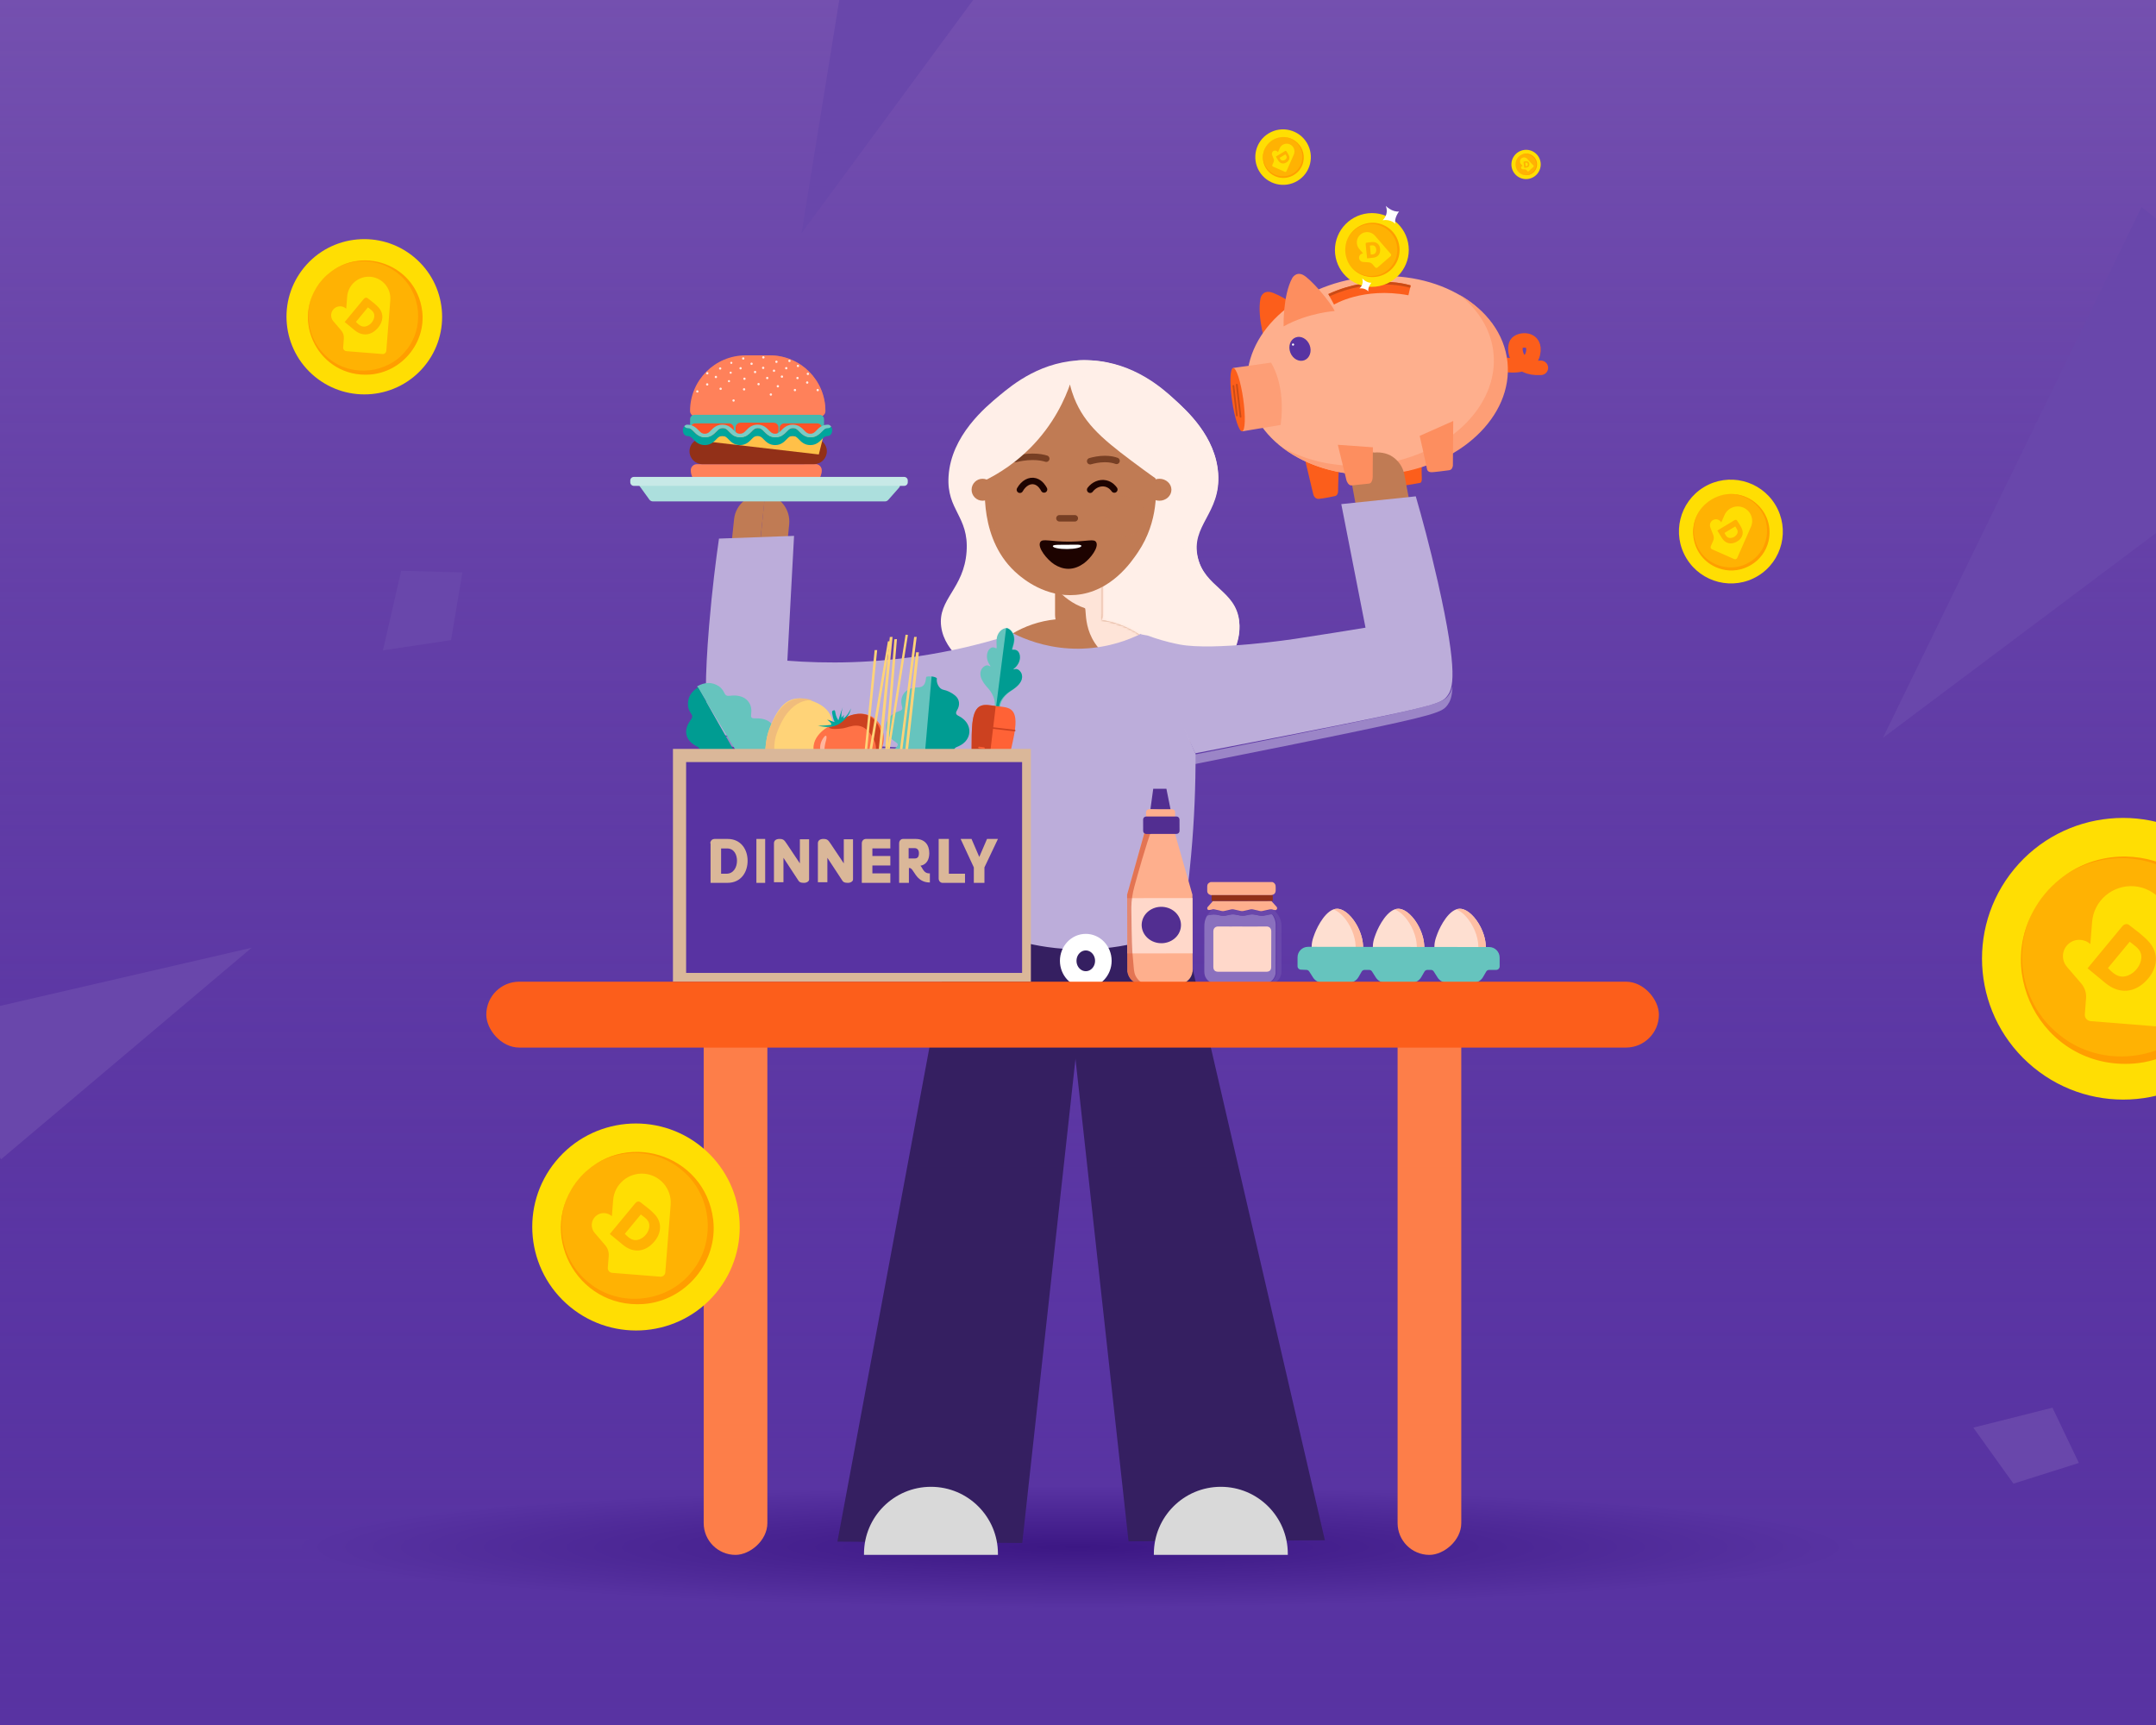 <svg xmlns="http://www.w3.org/2000/svg" width="1000" height="800" viewBox="0 0 1000 800" fill="none"><g clip-path="url(#clip0_19_5003)"><rect width="1000" height="800" fill="#5833A2"></rect><rect width="1000" height="800" fill="url(#paint0_linear_19_5003)"></rect><g style="mix-blend-mode:luminosity"><path d="M177.617 301.62L209.213 296.855L214.46 265.468L186.073 264.723L177.617 301.62Z" fill="#6947AB"></path></g><g style="mix-blend-mode:luminosity"><path d="M915.273 662.086L933.881 688.062L964.223 678.467L951.982 652.844L915.273 662.086Z" fill="#6947AB"></path></g><g style="mix-blend-mode:luminosity"><path d="M393.806 -28L454.144 -3.785L371.765 108.174L393.806 -28Z" fill="#6947AB"></path></g><g style="mix-blend-mode:luminosity"><path d="M0.475 537.66L-32.627 474.059L116.724 439.532L0.475 537.66Z" fill="#6947AB"></path></g><ellipse cx="500.044" cy="717.542" rx="360.044" ry="28.009" fill="url(#paint1_radial_19_5003)"></ellipse><rect x="417.393" y="663.192" width="44.332" height="40.546" transform="rotate(7.852 417.393 663.192)" fill="#C07B54"></rect><rect x="548.697" y="668.79" width="41.813" height="40.546" transform="rotate(-7.694 548.697 668.79)" fill="#C07B54"></rect><g clip-path="url(#clip1_19_5003)"><path d="M697.08 168.985C697.08 168.985 709.323 171.646 711.032 163.998C712.742 156.351 704.62 157.183 703.334 159.448C702.047 161.713 702.808 171.332 714.699 170.585" stroke="#FC5E1B" stroke-width="6.71" stroke-linecap="round" stroke-linejoin="round"></path><path d="M605.253 212.991L609.008 228.738C609.008 228.738 609.381 231.517 611.683 231.365C613.985 231.212 619.389 230.024 619.389 230.024C619.389 230.024 620.692 229.681 620.647 227.519C620.603 225.358 620.982 216.863 620.982 216.863L605.253 212.991Z" fill="#FC5E1B"></path><path d="M646.596 217.115L647.945 223.294C647.945 223.294 648.161 225.41 650.289 225.273C652.413 225.138 658.623 223.958 658.623 223.958C658.623 223.958 659.601 223.946 659.457 221.645C659.31 219.347 659.446 213.723 659.446 213.723L646.602 217.116L646.596 217.115Z" fill="#FC5E1B"></path><path d="M587.422 160.861C587.422 160.861 582.877 147.412 584.643 138.392C584.643 138.392 585.264 134.86 588.967 135.402C592.667 135.947 604.738 143.51 608.003 147.121C608.003 147.121 596.527 151.416 587.422 160.861Z" fill="#FC5E1B"></path><path d="M698.819 167.791C701.409 193.001 676.592 216.254 643.395 219.734C610.193 223.212 581.182 205.593 578.593 180.383C576.004 155.173 600.821 131.92 634.023 128.442C667.222 124.966 696.23 142.581 698.819 167.791Z" fill="#FEAF8D"></path><path d="M692.7 163.644C691.596 152.904 685.697 143.546 676.723 136.606C689.305 143.711 697.852 154.793 699.204 167.949C701.791 193.155 676.977 216.412 643.778 219.888C624.721 221.882 607.048 216.925 594.959 207.576C606.488 214.086 621.4 217.251 637.276 215.586C670.472 212.107 695.289 188.853 692.7 163.644Z" fill="#FD9E76"></path><path d="M595.364 151.362C595.364 151.362 594.975 137.159 599.315 129.051C599.315 129.051 600.948 125.852 604.321 127.46C607.694 129.067 617.002 139.839 619.061 144.25C619.061 144.25 606.834 144.996 595.364 151.362Z" fill="#FD8E5F"></path><path d="M616.112 136.372L618.754 141.259C618.754 141.259 632.169 133 653.256 136.934L654.302 132.373C654.302 132.373 637.4 126.667 616.112 136.372Z" fill="#FC5E1B"></path><path d="M654.05 133.464L654.304 132.367C654.304 132.367 637.402 126.661 616.113 136.366L616.67 137.39C635.928 128.772 651.499 132.712 654.054 133.462" fill="#CA4B16"></path><path d="M607.44 160.051C608.566 162.969 607.475 166.109 605 167.066C602.526 168.022 599.609 166.433 598.483 163.515C597.356 160.598 598.448 157.457 600.922 156.501C603.397 155.544 606.313 157.133 607.44 160.051Z" fill="#5833A2"></path><path d="M571.935 170.65L589.509 168.176C589.509 168.176 596.513 178.214 593.99 197.082L576.136 200.032L571.935 170.65Z" fill="#FD9E76"></path><path d="M576.626 184.963C577.788 193.077 577.569 199.82 576.139 200.03C574.71 200.24 572.608 193.827 571.448 185.717C570.288 177.607 570.505 170.859 571.934 170.65C573.364 170.44 575.465 176.853 576.626 184.963Z" fill="#FC5E1B"></path><path d="M575.437 193.672C575.218 193.699 575.019 193.541 574.992 193.322L573.251 178.462C573.227 178.247 573.383 178.044 573.602 178.017C573.822 177.99 574.021 178.147 574.047 178.366L575.788 193.226C575.815 193.445 575.657 193.644 575.437 193.672Z" fill="#CA4B16"></path><path d="M573.756 193.103L573.726 193.105C573.516 193.131 573.326 192.979 573.3 192.77L571.684 179C571.658 178.791 571.81 178.6 572.02 178.574L572.05 178.572C572.259 178.545 572.45 178.697 572.476 178.906L574.092 192.677C574.118 192.886 573.965 193.076 573.756 193.103Z" fill="#CA4B16"></path><path d="M600.239 159.746C600.268 160.021 600.065 160.268 599.789 160.298C599.514 160.327 599.267 160.125 599.238 159.85C599.209 159.575 599.412 159.328 599.688 159.298C599.963 159.269 600.21 159.471 600.239 159.746Z" fill="white"></path><path d="M619.264 117.716C618.299 108.324 625.147 99.909 634.553 98.922C643.959 97.936 652.369 104.754 653.334 114.146C654.299 123.538 647.452 131.953 638.045 132.94C628.639 133.926 620.23 127.108 619.264 117.716Z" fill="#FFDE03"></path><path d="M624.028 117.215C623.332 110.446 628.266 104.385 635.045 103.673C641.824 102.961 647.881 107.874 648.578 114.643C649.275 121.412 644.341 127.473 637.561 128.185C630.782 128.897 624.725 123.984 624.028 117.215Z" fill="#FFB203"></path><path d="M624.028 117.215C624.693 123.904 630.864 128.79 637.531 127.915C643.927 127.193 648.783 121.064 648.04 114.698C647.479 108.313 641.483 103.317 635.073 103.938C628.37 104.463 623.32 110.531 624.028 117.215ZM624.028 117.215C622.98 106.139 635.554 99.194 644.383 105.996C649.927 110.298 650.779 118.619 646.231 123.978C638.972 132.468 625.251 128.275 624.028 117.215Z" fill="#FF9E00"></path><path d="M641.301 102.131C641.301 102.131 644.338 99.589 642.759 95.48C642.759 95.48 645.653 98.471 648.909 98.086C648.909 98.086 646.538 101.048 647.179 103.829C647.179 103.829 645.25 101.538 641.301 102.131Z" fill="white"></path><path d="M630.547 133.754C630.547 133.754 632.785 132.046 631.8 129.075C631.8 129.075 633.757 131.291 636.084 131.128C636.084 131.128 634.305 133.156 634.669 135.152C634.669 135.152 633.374 133.464 630.547 133.754Z" fill="white"></path><path d="M637.689 109.269C635.969 107.292 632.963 107.083 630.971 108.8C628.987 110.523 628.765 113.523 630.485 115.501L632.236 117.522C631.254 117.578 630.434 118.351 630.36 119.362C630.281 120.454 631.102 121.403 632.201 121.481L634.872 121.665C635.528 121.71 636.139 122.013 636.565 122.514L637.839 123.975C638.111 124.298 638.607 124.33 638.925 124.056L644.96 118.828C645.283 118.546 645.317 118.061 645.043 117.744L637.69 109.263L637.689 109.269Z" fill="#FFDE03"></path><path d="M637.085 112.263C636.026 112.209 634.956 112.407 633.891 112.544C633.56 112.586 633.378 112.893 633.419 113.26C633.639 115.426 633.866 117.594 634.093 119.824C635.063 119.722 635.984 119.624 636.907 119.53C639.077 119.306 640.311 117.792 640.147 115.571C640.02 113.7 638.862 112.362 637.085 112.263ZM638.154 116.955C637.795 117.771 637.138 118.081 635.806 118.034L635.384 113.915C636.221 113.836 637.061 113.516 637.767 114.283C638.371 114.95 638.535 116.079 638.154 116.955Z" fill="#FFB203"></path></g><path d="M588.435 61.843C594.516 58.17 602.442 60.127 606.134 66.211C609.825 72.295 607.886 80.207 601.805 83.88C595.724 87.553 587.798 85.595 584.107 79.511C580.415 73.427 582.354 65.515 588.435 61.843Z" fill="#FFDE03"></path><path d="M590.306 64.923C594.689 62.276 600.397 63.687 603.059 68.071C605.72 72.456 604.322 78.155 599.94 80.803C595.557 83.451 589.848 82.04 587.187 77.655C584.525 73.27 585.924 67.571 590.306 64.923Z" fill="#FFB203"></path><path d="M590.306 64.923C585.968 67.523 584.625 73.292 587.36 77.548C589.906 81.668 595.636 83.005 599.729 80.455C603.894 78.023 605.369 72.338 602.888 68.175C600.378 63.783 594.627 62.295 590.306 64.923ZM590.306 64.923C597.507 60.653 606.27 66.98 604.476 75.172C603.33 80.326 597.941 83.578 592.833 82.204C584.726 79.99 583.172 69.307 590.306 64.923Z" fill="#FF9E00"></path><path d="M600.099 71.667C600.892 69.862 600.069 67.75 598.261 66.945C596.452 66.148 594.339 66.961 593.546 68.766L592.733 70.607C592.379 69.956 591.59 69.647 590.878 69.921C590.11 70.218 589.727 71.082 590.027 71.854L590.76 73.731C590.939 74.192 590.93 74.705 590.725 75.156L590.14 76.492C590.008 76.781 590.146 77.129 590.434 77.257L595.93 79.685C596.226 79.814 596.566 79.681 596.694 79.394L600.104 71.666L600.099 71.667Z" fill="#FFDE03"></path><path d="M597.868 72.218C597.565 71.48 597.087 70.815 596.652 70.135C596.517 69.923 596.249 69.898 596.013 70.044C594.61 70.889 593.207 71.739 591.763 72.61C592.143 73.238 592.506 73.833 592.866 74.431C593.716 75.835 595.142 76.189 596.601 75.365C597.833 74.677 598.372 73.46 597.868 72.218ZM595.019 74.453C594.349 74.47 593.926 74.123 593.531 73.201L596.198 71.591C596.521 72.136 597.008 72.604 596.713 73.331C596.453 73.956 595.737 74.43 595.019 74.453Z" fill="#FFB203"></path><g filter="url(#filter0_f_19_5003)"><path d="M790.321 225.908C801.693 219.039 816.515 222.7 823.42 234.078C830.325 245.457 826.697 260.254 815.324 267.123C803.951 273.992 789.129 270.331 782.225 258.953C775.32 247.574 778.948 232.777 790.321 225.908Z" fill="#FFDE03"></path><path d="M793.819 231.67C802.016 226.718 812.692 229.357 817.67 237.557C822.648 245.758 820.033 256.416 811.836 261.368C803.64 266.32 792.963 263.681 787.986 255.481C783.008 247.28 785.623 236.622 793.819 231.67Z" fill="#FFB203"></path><path d="M793.819 231.67C785.705 236.533 783.193 247.321 788.309 255.281C793.07 262.987 803.787 265.486 811.442 260.718C819.232 256.169 821.988 245.537 817.349 237.752C812.655 229.537 801.9 226.754 793.819 231.67ZM793.819 231.67C807.285 223.684 823.675 235.516 820.32 250.837C818.175 260.476 808.097 266.557 798.545 263.988C783.382 259.848 780.477 239.868 793.819 231.67Z" fill="#FF9E00"></path><path d="M812.135 244.282C813.618 240.906 812.079 236.956 808.697 235.452C805.314 233.961 801.362 235.48 799.878 238.857L798.358 242.299C797.696 241.083 796.22 240.504 794.888 241.017C793.452 241.572 792.737 243.187 793.298 244.632L794.668 248.143C795.004 249.005 794.986 249.963 794.604 250.807L793.509 253.306C793.262 253.846 793.519 254.496 794.059 254.736L804.337 259.277C804.89 259.519 805.528 259.271 805.766 258.732L812.144 244.281L812.135 244.282Z" fill="#FFDE03"></path><path d="M807.963 245.313C807.396 243.933 806.501 242.689 805.688 241.417C805.435 241.02 804.935 240.973 804.493 241.247C801.868 242.828 799.245 244.417 796.544 246.045C797.256 247.22 797.933 248.333 798.607 249.451C800.196 252.077 802.864 252.74 805.592 251.198C807.898 249.911 808.904 247.634 807.963 245.313ZM802.634 249.491C801.38 249.524 800.59 248.875 799.85 247.151L804.838 244.14C805.442 245.159 806.354 246.035 805.802 247.394C805.316 248.563 803.978 249.45 802.634 249.491Z" fill="#FFB203"></path></g><path d="M701.089 77.18C700.591 73.466 703.205 70.044 706.924 69.537C710.644 69.031 714.063 71.633 714.561 75.347C715.058 79.061 712.445 82.483 708.725 82.99C705.006 83.496 701.587 80.894 701.089 77.18Z" fill="#FFDE03"></path><path d="M702.972 76.923C702.613 74.246 704.497 71.781 707.177 71.416C709.858 71.051 712.321 72.926 712.68 75.603C713.039 78.279 711.156 80.744 708.475 81.109C705.794 81.475 703.332 79.6 702.972 76.923Z" fill="#FFB203"></path><path d="M702.972 76.923C703.317 79.568 705.825 81.431 708.459 81.003C710.988 80.638 712.839 78.147 712.467 75.631C712.166 73.105 709.726 71.196 707.191 71.521C704.538 71.811 702.609 74.28 702.972 76.923ZM702.972 76.923C702.421 72.542 707.324 69.633 710.91 72.224C713.161 73.862 713.601 77.153 711.862 79.335C709.086 82.791 703.592 81.296 702.972 76.923Z" fill="#FF9E00"></path><path d="M708.294 73.604C707.588 72.84 706.393 72.794 705.624 73.5C704.858 74.207 704.806 75.4 705.513 76.164L706.232 76.944C705.843 76.978 705.528 77.295 705.51 77.697C705.492 78.131 705.83 78.498 706.267 78.515L707.329 78.556C707.589 78.566 707.835 78.678 708.011 78.872L708.534 79.436C708.646 79.561 708.843 79.567 708.965 79.454L711.296 77.307C711.42 77.191 711.428 76.998 711.316 76.876L708.295 73.601L708.294 73.604Z" fill="#FFDE03"></path><path d="M708.091 74.799C707.671 74.79 707.249 74.882 706.828 74.949C706.697 74.97 706.629 75.094 706.65 75.239C706.763 76.096 706.88 76.953 706.997 77.835C707.381 77.783 707.745 77.733 708.11 77.684C708.968 77.569 709.439 76.953 709.347 76.074C709.273 75.333 708.798 74.817 708.091 74.799ZM708.573 76.647C708.44 76.975 708.184 77.106 707.654 77.104L707.437 75.475C707.768 75.434 708.097 75.296 708.387 75.592C708.635 75.849 708.713 76.295 708.573 76.647Z" fill="#FFB203"></path><path d="M565.573 312.591C555.398 324.802 538.389 330.449 519.841 330.975C499.136 331.57 476.516 325.777 459.354 315.573C451.179 310.719 438.147 302.971 436.54 290.577C434.887 277.761 447.139 273.115 448.327 255.737C449.442 239.334 438.979 236.701 439.963 220.892C441.13 202.017 457.104 188.784 463.567 183.429C469.822 178.246 483.356 167.031 503.297 167.036C504.291 167.036 505.27 167.062 506.233 167.12C526.1 168.23 539.388 180.306 544.486 184.946C550.683 190.578 563.856 202.559 565.039 219.651C566.321 238.26 552.028 243.625 555.629 258.756C558.984 272.881 572.905 274.335 574.721 288.22C576.234 299.806 567.97 309.723 565.578 312.596L565.573 312.591Z" fill="#FFEFE8"></path><path d="M468.98 293.332C468.792 294.28 468.51 295.703 468.134 297.418C465.265 310.582 461.629 319.718 459.965 325.424C457.241 334.757 454.513 344.091 451.79 353.424C436.384 352.604 423.858 351.954 415.25 351.512C414.901 351.496 399.062 350.67 382.102 349.663C337.492 347.031 334.8 346.131 331.998 343.238C330.762 341.965 329.343 340.132 328.425 334.8C329.197 336.883 330.068 337.938 330.866 338.763C333.668 341.656 336.36 342.556 380.97 345.188C397.93 346.19 413.769 347.015 414.118 347.031C422.721 347.479 435.252 348.129 450.658 348.949C453.381 339.61 456.109 330.282 458.833 320.943C460.424 315.494 463.81 306.911 466.611 294.68C467.493 294.195 468.28 293.742 468.98 293.332Z" fill="#9B85C7"></path><path d="M489.35 265.832H511.757V284.345C511.757 290.429 506.736 295.369 500.553 295.369C494.37 295.369 489.35 290.429 489.35 284.345V265.832Z" fill="#FFDBCF"></path><g style="mix-blend-mode:multiply"><path d="M565.477 311.827C547.101 333.526 513.698 331.778 513.296 330.113C512.984 328.817 533.033 327.795 548.588 311.723C552.642 307.532 560.364 299.556 561.021 288.468C561.804 275.212 551.584 272.727 549.488 258.268C547 241.112 560.259 237.15 559.004 219.371C557.808 202.376 544.486 190.458 538.22 184.851C533.065 180.235 519.626 168.224 499.535 167.119C500.504 167.062 501.493 167.036 502.494 167.036C524.231 167.042 538.738 180.018 544.148 184.851C550.414 190.452 563.736 202.37 564.927 219.371C566.223 237.881 551.774 243.217 555.416 258.268C558.808 272.318 572.887 273.765 574.718 287.576C576.253 299.1 567.896 308.964 565.477 311.821V311.827Z" fill="#FFEFE8"></path></g><path d="M551.184 324.825C549.146 314.888 544.273 308.729 539.545 303.847C532.128 295.639 522.553 289.256 511.113 287.547C511.285 286.773 511.389 285.968 511.389 285.142V266.851H489.373V285.142C489.373 285.864 489.446 286.569 489.581 287.249C482.175 287.991 475.258 290.391 469.196 294.071C467.049 295.415 464.26 297.359 461.295 300.046C459.747 301.447 455.035 305.645 451.605 311.578C448.097 317.648 445.554 325.594 445.554 336.112C449.213 338.6 452.877 341.089 456.536 343.577C459.163 343.561 461.79 343.551 464.417 343.535C464.417 343.535 464.401 356.411 467.711 356.411H530.127C533.442 356.411 533.421 343.535 533.421 343.535L552.279 357.498V336.112H552.498C552.498 332.228 552.034 328.453 551.184 324.825Z" fill="#C07B54"></path><mask id="mask0_19_5003" style="mask-type:luminance" maskUnits="userSpaceOnUse" x="445" y="266" width="108" height="92"><path d="M551.359 324.612C549.321 314.702 544.447 308.56 539.718 303.691C532.299 295.506 522.723 289.141 511.279 287.436C511.451 286.664 511.556 285.862 511.556 285.038V266.796H489.535V285.038C489.535 285.757 489.607 286.461 489.743 287.139C482.335 287.879 475.417 290.272 469.354 293.942C467.206 295.282 464.417 297.221 461.45 299.901C459.902 301.298 455.189 305.485 451.759 311.402C448.25 317.454 445.706 325.379 445.706 335.868C449.366 338.349 453.031 340.831 456.691 343.312C459.318 343.297 461.946 343.286 464.573 343.271C464.573 343.271 464.557 356.111 467.868 356.111H530.298C533.613 356.111 533.592 343.271 533.592 343.271L552.454 357.196V335.868H552.673C552.673 331.994 552.209 328.23 551.359 324.612Z" fill="white"></path></mask><g mask="url(#mask0_19_5003)"><g style="mix-blend-mode:multiply"><path d="M550.588 314.425L511.264 266.791L486.063 267.604C486.063 267.604 491.516 278.099 503.158 282.05C504.372 282.462 500.864 299.114 519.825 308.216C533.791 314.926 532.373 319.185 533.035 323.668C533.468 326.598 535.876 331.728 542.826 330.644C542.826 330.644 533.859 338.964 533.859 346.716L552.721 343.27C553.117 318.611 550.588 314.425 550.588 314.425Z" fill="#FEE4D8"></path></g></g><path d="M535.85 220.407C536.407 226.629 537.529 241.687 527.848 256.058C524.792 260.595 515.422 274.508 498.949 275.905C484.933 277.096 474.67 268.472 472.274 266.456C453.768 250.904 456.715 224.526 457.25 219.737C457.837 214.474 460.431 191.044 478.302 181.276C483.821 178.26 490.244 176.559 514.783 180.709C535.305 184.178 535.393 215.237 535.856 220.412L535.85 220.407Z" fill="#C07B54"></path><path d="M528.053 298.424C528.373 299.321 528.86 300.664 529.479 302.284C534.217 314.688 539.139 323.053 541.608 328.366C545.649 337.057 549.701 345.752 553.742 354.443C568.937 351.39 581.297 348.925 589.788 347.231C590.134 347.163 605.754 344.042 622.475 340.581C666.441 331.492 668.988 330.218 671.358 326.992C672.401 325.571 673.554 323.578 673.701 318.249C673.234 320.389 672.516 321.548 671.845 322.471C669.476 325.697 666.928 326.971 622.962 336.06C606.247 339.516 590.622 342.637 590.276 342.705C581.784 344.399 569.425 346.869 554.23 349.922C550.188 341.226 546.137 332.536 542.095 323.84C539.731 318.763 535.14 310.901 530.601 299.395C529.652 299.049 528.808 298.729 528.053 298.43V298.424Z" fill="#9B85C7"></path><path d="M548.377 429.776C542.816 433.843 525.088 445.711 499.842 445.065C478.208 444.513 462.914 435.077 456.977 430.953C455.008 420.266 453.551 411.287 452.538 404.72C452.538 404.72 443.51 346.181 452.825 312.477C454.7 305.689 459.18 300.525 461.206 299.342C461.718 299.043 464.214 297.803 466.95 295.328C467.681 294.672 468.396 294.004 469.128 293.332C469.973 293.773 470.971 294.272 472.109 294.787C478.098 297.535 487.931 300.955 500.343 300.85C500.933 300.84 501.512 300.829 502.092 300.808C514.577 300.367 524.065 296.474 529.146 293.962C529.433 294.525 529.725 295.097 530.023 295.654C532.347 300.151 534.665 304.628 536.999 309.125C542.842 322.628 548.68 336.13 554.533 349.633C554.565 364.134 553.98 379.827 552.476 396.524C551.427 408.219 550.022 419.315 548.382 429.776H548.377Z" fill="#BCADDA"></path><path d="M491.387 240.369H498.517" stroke="#773F24" stroke-width="3" stroke-miterlimit="10" stroke-linecap="round"></path><path d="M537.729 232.221C540.823 232.221 543.331 229.941 543.331 227.129C543.331 224.316 540.823 222.036 537.729 222.036C534.635 222.036 532.127 224.316 532.127 227.129C532.127 229.941 534.635 232.221 537.729 232.221Z" fill="#C07B54"></path><g style="mix-blend-mode:multiply" opacity="0.2"><path d="M521.942 248.517C527.005 248.517 531.109 244.413 531.109 239.351C531.109 234.288 527.005 230.184 521.942 230.184C516.879 230.184 512.775 234.288 512.775 239.351C512.775 244.413 516.879 248.517 521.942 248.517Z" fill="#C07B54"></path></g><g style="mix-blend-mode:multiply" opacity="0.2"><path d="M469.489 248.517C474.833 248.517 479.165 244.185 479.165 238.842C479.165 233.498 474.833 229.166 469.489 229.166C464.145 229.166 459.813 233.498 459.813 238.842C459.813 244.185 464.145 248.517 469.489 248.517Z" fill="#C07B54"></path></g><path d="M471.017 212.869C472.921 212.408 475.747 211.868 478.864 211.851C481.821 211.835 483.937 212.299 485.276 212.714" stroke="#773F24" stroke-width="3" stroke-miterlimit="10" stroke-linecap="round"></path><path d="M505.646 213.888C507.279 213.427 509.7 212.886 512.372 212.87C514.907 212.853 516.721 213.317 517.868 213.732" stroke="#773F24" stroke-width="3" stroke-miterlimit="10" stroke-linecap="round"></path><path d="M495.466 174.231C496.344 179.935 497.964 184.158 499.22 186.878C504.709 198.753 514.378 206.039 530.506 217.93C532.926 219.713 534.935 221.131 536.239 222.036C536.924 218.951 539.562 205.473 531.737 192.598C524.322 180.401 510.353 173.411 495.461 174.231H495.466Z" fill="#FFEFE8"></path><path d="M497.498 174.584C495.557 181.129 491.254 192.56 481.531 203.789C472.326 214.416 462.334 220.161 456.312 223.055C455.804 221.434 450.634 203.821 462.165 188.712C470.375 177.952 483.942 172.554 497.498 174.59V174.584Z" fill="#FFEFE8"></path><path d="M366.038 243.218L358.486 318.414C357.78 325.448 351.583 330.636 344.721 329.935L354.842 229.166C358.278 229.516 361.253 231.268 363.277 233.815C365.312 236.362 366.397 239.709 366.044 243.218H366.038Z" fill="#C07B54"></path><path d="M354.906 229.229L344.295 329.998C337.101 329.298 331.828 322.97 332.568 315.936L340.486 240.74C341.226 233.706 347.712 228.528 354.906 229.229Z" fill="#C07B54"></path><path d="M448.303 348.332C450.702 370.332 454.232 393.405 459.223 417.353C460.386 422.947 461.606 428.456 462.868 433.887C461.92 433.533 460.941 433.142 459.93 432.71C458.783 432.214 457.699 431.707 456.683 431.2C455.389 424.609 454.164 417.881 453.017 411.025C449.592 390.587 447.177 370.929 445.554 352.184C446.47 350.902 447.387 349.619 448.303 348.337V348.332Z" fill="#9B85C7"></path><path d="M455.739 232.221C458.552 232.221 460.832 229.941 460.832 227.129C460.832 224.316 458.552 222.036 455.739 222.036C452.927 222.036 450.646 224.316 450.646 227.129C450.646 229.941 452.927 232.221 455.739 232.221Z" fill="#C07B54"></path><path d="M651.356 220.032L665.333 293.8C666.641 300.701 661.97 307.369 654.96 308.61L636.016 210.061C639.529 209.438 643.193 209.981 645.928 211.843C648.674 213.701 650.702 216.592 651.356 220.037V220.032Z" fill="#C07B54"></path><path d="M637.148 209.819L655.367 308.408C648.548 309.65 641.933 305.028 640.66 298.145L627.063 224.574C625.79 217.691 630.324 211.056 637.143 209.814L637.148 209.819Z" fill="#C07B54"></path><path d="M656.67 230.189C659.418 239.665 663.119 253.204 666.85 269.665C676.713 313.172 673.725 319.454 671.305 322.721C668.937 325.914 666.403 327.164 622.695 335.952C606.077 339.296 590.547 342.313 590.209 342.38C581.767 344.016 569.485 346.402 554.376 349.35C546.439 332.04 538.492 314.725 530.565 297.414C530.066 296.326 529.571 295.242 529.072 294.153C530.206 294.377 531.325 294.591 532.46 294.804C535.676 295.992 540.719 297.659 547.053 298.878C563.104 301.967 600.436 296.31 600.436 296.31C613.853 294.268 625.105 292.455 633.354 291.096C629.607 271.993 625.865 252.896 622.118 233.794C633.64 232.591 645.158 231.388 656.681 230.184L656.67 230.189Z" fill="#BCADDA"></path><path d="M468.974 294.333C465.504 302.614 462.075 311.557 458.824 321.141C455.604 330.632 452.911 339.73 450.646 348.332C435.235 347.535 422.705 346.899 414.094 346.47C413.744 346.454 397.9 345.652 380.934 344.68C336.309 342.125 333.616 341.251 330.813 338.442C330.015 337.641 329.143 336.611 328.371 334.594C327.165 327.787 326.826 315.095 328.914 290.009C330.307 273.313 332.081 259.483 333.48 249.785C344.627 249.376 355.785 248.972 366.927 248.569C367.386 248.554 367.84 248.533 368.3 248.517C367.345 266.372 366.379 284.232 365.424 302.092C365.346 303.535 365.273 304.973 365.194 306.416C383.152 307.802 405.744 307.781 431.264 303.493C445.349 301.13 457.973 297.861 468.98 294.333H468.974Z" fill="#BCADDA"></path><path d="M473.054 227.129C474.798 224.019 477.615 222.488 480.212 223.246C482.605 223.941 483.919 226.328 484.257 226.988" stroke="#1D0300" stroke-width="3" stroke-miterlimit="10" stroke-linecap="round"></path><path d="M505.646 227.129C507.39 224.796 510.207 223.648 512.804 224.217C515.197 224.738 516.512 226.528 516.85 227.023" stroke="#1D0300" stroke-width="3" stroke-miterlimit="10" stroke-linecap="round"></path><path d="M502.547 261.383C500.557 262.783 498.209 263.758 495.69 263.795C495.623 263.795 495.556 263.795 495.49 263.795C493.141 263.784 490.925 262.961 489.003 261.729C485.703 259.617 481.046 253.923 482.491 251.427C483.575 249.545 487.07 251.312 496.6 251.181C504.551 251.071 507.424 249.771 508.416 251.427C509.809 253.75 505.816 259.077 502.547 261.378V261.383Z" fill="#1D0300"></path><path d="M501.572 253.164C501.577 253.938 498.618 254.597 494.962 254.627C491.307 254.658 488.337 254.059 488.332 253.285C488.326 252.511 491.291 252.674 494.947 252.644C498.602 252.614 501.567 252.39 501.572 253.17V253.164Z" fill="white"></path><path d="M456.757 430.949C456.972 435.141 457.187 439.328 457.396 443.519C467.026 447.072 483.647 451.837 504.672 451.131C523.927 450.482 539.024 445.503 548.193 441.692C548.272 437.734 548.345 433.771 548.423 429.813C539.977 433.786 524.932 439.551 505.3 440.246C482.877 441.043 465.607 434.837 456.763 430.949H456.757Z" fill="#351F61"></path><path d="M439.053 442.998L503.211 451.274L474.141 715.585L388.413 714.954L439.053 442.998Z" fill="#351F61"></path><path d="M548.788 430.344L494.367 450.511L523.438 714.822L614.505 714.322L548.788 430.344Z" fill="#351F61"></path><path d="M590.337 428.655H561.314L561.288 450.952H590.316L590.343 428.655H590.337Z" fill="#FFD8CA"></path><path d="M586.594 456.348C578.889 456.353 571.194 456.358 563.484 456.348C563.055 456.21 562.599 456.113 562.19 455.934C559.872 454.897 558.599 453.139 558.588 450.59C558.578 443.959 558.593 437.318 558.604 430.697C558.604 430.002 558.588 429.297 558.639 428.592C558.752 427.115 559.182 425.736 560.006 424.474C560.082 424.459 560.159 424.474 560.236 424.459C561.934 423.989 563.648 423.861 565.372 424.367C566.631 424.74 567.91 424.77 569.215 424.413C569.915 424.219 570.642 424.071 571.368 424.009C572.3 423.938 573.19 424.122 574.085 424.326C575.385 424.638 576.679 424.755 578.014 424.408C578.766 424.203 579.554 424.055 580.347 424.009C581.401 423.953 582.399 424.244 583.422 424.444C584.189 424.597 584.957 424.765 585.734 424.633C586.86 424.423 587.97 424.178 589.091 423.953C589.679 423.846 590.129 424.04 590.416 424.597C590.472 424.704 590.544 424.806 590.605 424.908C591.224 426.083 591.674 427.31 591.69 428.638C591.7 436.107 591.69 443.581 591.669 451.06C591.674 451.229 591.695 451.402 591.659 451.566C591.173 453.742 589.945 455.3 587.781 456.036C587.392 456.174 586.993 456.245 586.599 456.358L586.594 456.348ZM576.224 429.68C572.504 429.68 568.795 429.726 565.081 429.67C563.495 429.644 562.768 430.732 562.773 431.943C562.799 437.425 562.773 442.906 562.773 448.383C562.773 449.916 563.52 450.651 565.05 450.667C572.473 450.667 579.897 450.667 587.331 450.667C588.871 450.667 589.612 449.921 589.612 448.388C589.623 442.912 589.612 437.425 589.648 431.943C589.658 430.692 588.896 429.649 587.397 429.67C583.662 429.721 579.943 429.695 576.208 429.695H576.218L576.224 429.68Z" fill="#8A70BE"></path><path d="M590.163 409.06C591.307 409.491 591.747 410.345 591.689 411.51C591.668 411.962 591.689 412.405 591.689 412.862C591.683 414.173 591.064 414.881 589.692 415.141C589.491 415.141 589.274 415.141 589.072 415.141C580.005 415.141 570.943 415.141 561.875 415.141C561.266 415.032 560.694 414.844 560.297 414.314C560.064 414.002 559.931 413.674 559.937 413.279C559.942 412.529 559.937 411.796 559.937 411.047C559.947 410.1 560.371 409.512 561.271 409.174C561.351 409.159 561.409 409.112 561.478 409.07C571.038 409.065 580.598 409.07 590.158 409.06H590.147H590.163Z" fill="#FEAF8D"></path><path d="M591.055 422.129C591.482 422.628 591.903 423.132 592.319 423.647C593.688 425.363 594.39 427.314 594.39 429.474C594.406 436.533 594.39 443.588 594.369 450.648C594.359 453.49 592.33 455.772 589.437 456.287C589.401 456.292 589.369 456.337 589.333 456.358H586.986C587.387 456.261 587.793 456.174 588.188 456.042C590.394 455.303 591.638 453.755 592.132 451.585C592.169 451.422 592.148 451.249 592.143 451.081C592.158 443.629 592.174 436.177 592.163 428.725C592.163 427.401 591.706 426.178 591.06 425.007C591.003 424.9 590.93 424.798 590.868 424.696C590.582 424.156 590.134 423.942 589.52 424.054C588.381 424.288 587.252 424.533 586.107 424.732C585.316 424.874 584.531 424.696 583.75 424.543C582.725 424.344 581.706 424.054 580.623 424.11C579.817 424.156 579.016 424.304 578.251 424.507C576.898 424.869 575.582 424.737 574.255 424.426C573.344 424.217 572.429 424.039 571.492 424.11C570.753 424.166 570.015 424.304 569.302 424.512C567.985 424.869 566.674 424.838 565.394 424.467C563.641 423.967 561.898 424.09 560.171 424.558C560.093 424.574 560.015 424.574 559.937 424.574C560.28 423.83 560.889 423.27 561.399 422.648C561.549 422.465 561.685 422.287 561.836 422.118C562.351 421.986 562.845 421.818 563.381 421.94C564.109 422.088 564.848 422.236 565.582 422.358C566.341 422.475 567.085 422.791 567.876 422.658C568.553 422.536 569.219 422.373 569.895 422.266C570.738 422.139 571.544 421.798 572.418 421.961C573.1 422.093 573.792 422.251 574.484 422.353C575.259 422.48 576.029 422.776 576.836 422.653C577.528 422.541 578.204 422.363 578.896 422.266C579.728 422.139 580.545 421.798 581.419 421.961C582.101 422.093 582.793 422.251 583.485 422.353C584.245 422.47 584.989 422.786 585.779 422.653C586.482 422.526 587.174 422.373 587.887 422.241C588.932 422.052 589.968 421.68 591.04 422.129H591.055Z" fill="#6947AB"></path><path d="M590.599 421.934C589.537 421.442 588.511 421.859 587.475 422.062C586.779 422.206 586.083 422.397 585.387 422.53C584.603 422.681 583.866 422.322 583.113 422.189C582.427 422.067 581.757 421.888 581.066 421.743C580.2 421.547 579.39 421.946 578.565 422.09C577.879 422.206 577.209 422.42 576.523 422.53C575.724 422.669 574.971 422.316 574.193 422.189C573.507 422.067 572.837 421.888 572.146 421.743C571.28 421.558 570.47 421.946 569.645 422.09C568.97 422.2 568.315 422.397 567.645 422.536C566.861 422.686 566.124 422.345 565.371 422.195C564.644 422.056 563.912 421.888 563.19 421.72C562.648 421.599 562.154 421.778 561.659 421.923C561.349 421.957 561.045 422.009 560.751 422.038C560.416 422.067 560.148 421.946 560.009 421.564C559.869 421.188 559.931 420.864 560.199 420.575C561.004 419.678 561.803 418.764 562.607 417.867C571.625 417.861 580.659 417.849 589.677 417.844C590.46 418.717 591.259 419.585 592.043 420.47C592.332 420.789 592.502 421.194 592.239 421.639C592.007 422.05 591.662 422.183 591.234 422.038C591.027 421.963 590.816 421.963 590.599 421.923V421.934Z" fill="#FEAF8D"></path><path d="M590.332 417.825C580.881 417.83 571.414 417.839 561.964 417.844C561.969 416.946 561.975 416.048 561.964 415.141C571.215 415.141 580.46 415.141 589.711 415.141C589.916 415.141 590.137 415.141 590.343 415.141C590.337 416.039 590.343 416.923 590.332 417.821V417.825Z" fill="#913018"></path><path d="M544.449 384.735L531.203 384.745L522.774 414.945L522.888 450.626L522.939 450.641C523.345 453.845 526.071 456.368 529.351 456.358L546.763 456.337C550.038 456.337 552.748 453.819 553.129 450.589L553.18 450.605L553.072 414.914L544.444 384.74H544.454L544.449 384.735Z" fill="#FEAF8D"></path><path d="M553.098 416.492L522.774 416.529L522.857 442.168L553.18 442.132L553.103 416.492H553.098Z" fill="#FFD8CA"></path><path d="M536.282 437.143C541.147 438.362 546.152 435.704 547.459 431.203C548.767 426.702 545.889 422.062 541.024 420.843C536.159 419.623 531.154 422.282 529.847 426.782C528.539 431.283 531.417 435.923 536.282 437.143Z" fill="#522E91"></path><path opacity="0.53" d="M529.537 455.756C527.921 454.625 526.615 453.033 526.182 451.06C525.856 449.583 525.82 448.018 525.66 446.521C525.48 444.804 525.314 443.076 525.201 441.354C524.953 437.883 524.747 424.381 524.736 421.072C524.736 417.591 525.289 414.298 526.208 410.948C527.095 407.707 531.974 390.064 534.261 384.735H531.236L522.774 414.942L522.888 450.625L522.94 450.641C523.347 453.845 526.084 456.368 529.377 456.358H530.498C530.178 456.159 529.868 455.965 529.563 455.761H529.537V455.756Z" fill="#CA4120"></path><path d="M533.59 375.334L534.891 365.816H541.007L543.045 375.951L533.585 375.329L533.59 375.334Z" fill="#522E91"></path><path d="M543.615 375.276L532.978 375.286C532.188 375.286 531.552 375.918 531.558 376.692L531.583 384.009C531.583 384.784 532.229 385.411 533.014 385.411L543.651 385.401C544.441 385.401 545.076 384.769 545.071 383.994L545.045 376.677C545.045 375.902 544.4 375.276 543.615 375.276Z" fill="#FEAF8D"></path><path d="M545.64 378.654L531.639 378.669C530.842 378.669 530.201 379.296 530.207 380.065L530.222 385.371C530.222 386.14 530.874 386.762 531.666 386.762L545.666 386.747C546.463 386.747 547.104 386.12 547.099 385.351L547.083 380.045C547.083 379.276 546.432 378.654 545.64 378.654Z" fill="#522E91"></path><path d="M503.609 454.257C508.109 454.257 511.757 450.381 511.757 445.6C511.757 440.818 508.109 436.942 503.609 436.942C499.109 436.942 495.461 440.818 495.461 445.6C495.461 450.381 499.109 454.257 503.609 454.257Z" stroke="white" stroke-width="7.69" stroke-miterlimit="10"></path><path d="M350.65 333.151C348.368 333.209 348.179 332.957 348.439 330.649C348.877 326.74 346.709 323.624 342.757 322.779C341.422 322.496 339.951 322.485 338.594 322.684C337.134 322.9 336.475 322.506 335.869 321.2C335.35 320.077 334.458 318.944 333.42 318.256C330.177 316.11 326.722 316.42 323.468 318.23C323.419 318.256 323.381 318.288 323.333 318.314L354.353 369.72C355.645 369.065 356.845 368.167 356.634 367.811C354.883 364.904 354.575 363.057 357.332 361.137C362.014 357.879 362.278 352.59 357.878 349.175C356.699 348.257 357.094 347.506 357.797 346.593C360.013 343.697 360.824 340.492 359.019 337.218C357.289 334.08 354.207 333.062 350.65 333.157V333.151Z" fill="#66C4BE"></path><path d="M319.094 327.164C319.18 328.376 319.667 329.724 320.382 330.685C321.279 331.892 321.289 332.644 320.382 333.851C316.691 338.767 317.837 343.495 323.297 346.19C324.468 346.77 324.691 347.507 324.032 348.62C323.687 349.194 323.352 349.785 323.074 350.396C320.681 355.583 323.606 361.022 329.137 361.638C329.979 361.732 330.861 361.758 331.692 361.612C333.178 361.351 333.857 361.758 333.979 363.44C334.197 366.361 335.961 368.539 338.77 368.8C340.762 368.983 343.008 368.691 344.818 367.86C346.673 367.009 349.452 368.722 350.258 370.514C350.481 371.016 351.713 370.608 352.869 369.981L323.778 318.795C320.747 320.628 318.83 323.345 319.099 327.164H319.094Z" fill="#009C92"></path><path d="M415.06 343.905C416.817 345.061 416.817 345.359 415.355 346.997C412.882 349.776 412.81 353.315 415.329 356.053C416.179 356.977 417.284 357.758 418.414 358.318C419.632 358.924 419.912 359.571 419.658 360.896C419.435 362.031 419.487 363.377 419.891 364.451C421.162 367.81 423.935 369.392 427.383 369.715C427.435 369.715 427.481 369.715 427.528 369.72L432.313 313.796C430.981 313.622 429.581 313.678 429.55 314.063C429.275 317.222 428.497 318.809 425.366 318.835C420.052 318.876 416.952 322.805 418.398 327.757C418.787 329.082 418.077 329.452 417.045 329.791C413.784 330.854 411.42 332.893 410.985 336.365C410.57 339.688 412.333 342.103 415.065 343.9L415.06 343.905Z" fill="#66C4BE"></path><path d="M435.756 365.834C436.368 364.847 436.722 363.531 436.68 362.384C436.622 360.945 437.034 360.359 438.449 359.932C444.227 358.205 445.944 353.902 442.981 348.746C442.347 347.641 442.58 346.942 443.741 346.453C444.349 346.202 444.951 345.934 445.521 345.621C450.391 342.953 451.046 337.097 446.863 333.509C446.224 332.964 445.521 332.445 444.755 332.09C443.393 331.458 443.065 330.759 443.905 329.392C445.363 327.006 445.146 324.328 442.986 322.549C441.455 321.29 439.453 320.251 437.504 319.876C435.502 319.491 434.192 316.607 434.536 314.761C434.631 314.247 433.395 313.872 432.096 313.702L427.221 369.674C430.733 369.962 433.828 368.939 435.75 365.834H435.756Z" fill="#009C92"></path><path d="M472.817 310.938C471.93 310.084 471.161 310.262 470.659 310.388C470.479 310.43 470.32 310.471 470.146 310.471C470.223 310.34 470.346 310.168 470.551 309.99C472.104 308.707 473.063 306.811 473.109 304.92C473.145 303.559 472.694 302.391 471.909 301.794C471.259 301.296 470.602 301.323 470.131 301.344C469.741 301.359 469.644 301.344 469.603 301.317C469.577 301.097 469.787 300.375 469.926 299.893C470.131 299.181 470.367 298.374 470.449 297.625C470.705 296.306 470.505 294.902 469.874 293.687C469.193 292.368 468.106 291.441 467.091 291.31C467.076 291.31 467.06 291.31 467.05 291.31C465.948 291.189 464.667 291.807 463.703 292.928C462.842 293.933 462.329 295.232 462.273 296.437C462.16 297.348 462.201 298.238 462.237 299.024C462.263 299.574 462.298 300.411 462.273 300.563C462.104 300.699 462.068 300.71 461.647 300.516C461.232 300.328 460.602 300.045 459.802 300.38C458.9 300.762 458.193 301.763 457.906 303.056C457.501 304.873 457.967 306.874 459.156 308.502C459.32 308.743 459.407 308.947 459.459 309.099C459.3 309.052 459.161 308.979 459.008 308.9C458.505 308.644 457.824 308.293 456.757 308.885C455.66 309.497 454.953 310.54 454.768 311.823C454.466 313.933 455.578 316.269 458.28 319.18C458.649 319.578 461.878 323.181 461.381 327.261C461.268 328.167 461.827 328.973 462.457 328.947C462.498 328.957 462.539 328.968 462.58 328.973C463.211 329.052 463.8 328.429 463.908 327.585C464.405 323.506 468.403 320.825 468.86 320.531C472.181 318.39 473.832 316.41 474.047 314.305C474.144 313.399 474.001 312.084 472.817 310.943V310.938Z" fill="#66C4BE"></path><path d="M461.85 328.947C461.893 328.957 461.936 328.968 461.98 328.973C462.643 329.052 463.263 328.428 463.377 327.585C463.9 323.503 468.107 320.82 468.587 320.527C472.083 318.384 473.819 316.403 474.046 314.297C474.148 313.39 473.997 312.075 472.751 310.933C471.818 310.079 471.009 310.257 470.481 310.383C470.292 310.425 470.125 310.467 469.941 310.467C470.022 310.336 470.152 310.163 470.367 309.985C472.002 308.701 473.01 306.804 473.059 304.913C473.097 303.55 472.622 302.382 471.797 301.785C471.112 301.287 470.421 301.313 469.925 301.334C469.515 301.35 469.413 301.334 469.369 301.308C469.342 301.088 469.564 300.365 469.709 299.883C469.925 299.17 470.173 298.363 470.259 297.614C470.529 296.294 470.319 294.889 469.655 293.674C468.938 292.353 467.794 291.426 466.726 291.295C466.71 291.295 466.694 291.295 466.683 291.295L461.855 328.952L461.85 328.947Z" fill="#009C92"></path><path d="M470.817 337.971C469.573 348.42 459.235 384.508 455.142 383.974C451.242 383.461 449.948 346.144 450.995 335.665C452.046 325.185 456.751 326.766 462.019 327.455C467.282 328.144 472.062 327.517 470.817 337.971Z" fill="#FF6236"></path><path d="M455.075 383.98C451.233 383.466 449.958 346.146 450.989 335.666C452.025 325.185 456.661 326.766 461.85 327.455L455.075 383.974V383.98Z" fill="#CC4120"></path><path d="M456.402 347.309C456.402 347.309 456.372 347.309 456.355 347.309L454.016 347.013C453.82 346.987 453.68 346.807 453.705 346.61C453.731 346.413 453.909 346.272 454.105 346.298L456.444 346.593C456.64 346.619 456.78 346.799 456.755 346.996C456.733 347.176 456.58 347.313 456.402 347.313V347.309Z" fill="#FF6236"></path><path d="M470.555 339.161C470.555 339.161 470.51 339.161 470.481 339.161L459.194 337.844C458.941 337.814 458.76 337.631 458.8 337.435C458.839 337.24 459.076 337.105 459.33 337.131L470.617 338.448C470.87 338.478 471.051 338.661 471.011 338.857C470.977 339.035 470.774 339.165 470.549 339.165L470.555 339.161Z" fill="#CC4120"></path><rect x="355.925" y="469.535" width="251.573" height="29.537" rx="14.768" transform="rotate(90 355.925 469.535)" fill="#FD7E49"></rect><rect x="677.774" y="469.535" width="251.573" height="29.537" rx="14.768" transform="rotate(90 677.774 469.535)" fill="#FD7E49"></rect><path d="M355.588 360.25C353.976 365.035 356.907 368.615 361.555 370.116C366.198 371.617 370.746 370.5 372.358 365.716C372.358 365.716 382.232 356.333 384.969 346.857C388.393 334.96 386.24 328.19 376.024 324.855C366.639 321.758 361.455 326.112 357.006 337.666C353.34 346.904 355.588 360.25 355.588 360.25Z" fill="#FFD378"></path><path d="M355.64 359.949C353.926 364.688 357.041 368.233 361.982 369.72C361.982 369.72 356.628 367.184 358.917 360.669C360.681 355.688 357.616 347.692 360.218 340.221C366.56 322.211 377.314 324.846 377.314 324.846C367.336 321.779 361.826 326.091 357.097 337.535C353.25 346.73 355.64 359.949 355.64 359.949Z" fill="#F0BC7C"></path><path d="M392.284 332.694C392.284 332.694 390.872 334.462 388.635 335.655C385.968 337.081 384.092 337.065 384.092 337.065C384.001 337.189 373.39 342.701 378.897 352.251C380.961 355.833 388.263 362.158 400.173 355.802L400.238 355.771L400.302 355.74C412.212 349.384 410.493 340.077 408.429 336.495C402.954 327.007 392.386 332.731 392.289 332.705L392.284 332.694Z" fill="#FF7247"></path><path d="M381.719 342.483C380.538 344.31 379.759 346.928 380.996 350.176C381.667 351.993 383.424 353.424 383.424 353.424C383.424 353.424 381.325 349.562 383.114 343.483C383.802 340.935 383.035 340.407 381.723 342.483H381.719Z" fill="#FFB69D"></path><path d="M392.236 332.713C392.236 332.713 390.896 334.498 388.772 335.701C386.239 337.141 384.459 337.125 384.459 337.125C384.397 337.156 384.198 338.768 391.116 337.758C394.114 337.319 400.127 333.351 405.029 342.39C408.135 348.111 404.441 352.811 405.843 350.989C410.279 345.4 408.969 339.286 407.495 336.575C402.358 326.966 392.318 332.739 392.226 332.713H392.236Z" fill="#CC4120"></path><path d="M394.628 328.417C394.487 329.445 392.761 332.296 391.197 333.166C391.098 332.983 391.312 332.233 391.464 331.52C391.197 331.746 390.528 332.674 390.319 332.868C390.287 332.805 390.177 331.762 390.313 330.582C390.428 329.649 390.69 328.559 390.91 327.961C390.02 330.194 389.377 332.443 388.859 334.073C387.735 332.328 387.599 331.227 387.358 329.937C387.316 329.723 387.118 329.361 386.966 329.366C386.694 329.439 386.145 329.586 386.03 329.806C385.862 330.215 385.941 330.645 386.024 331.075C386.192 332.087 386.391 333.161 387.112 334.891C385.93 334.603 384.978 334.026 383.645 333.743C384.795 334.681 385.585 335.111 385.528 336.007C385.559 336.07 385.533 336.159 385.533 336.159C384.795 336.254 384.063 336.348 383.231 336.411C383.231 336.411 380.59 336.615 379.351 336.516C379.382 336.579 381.626 337.066 383.226 337.119C383.781 337.124 386.317 337.297 388.995 335.882C391.521 334.477 394.555 331.133 394.623 328.412L394.628 328.417Z" fill="#00A69D"></path><path d="M412.714 295.421L405.832 365.626L407.141 365.646L413.98 295.369L412.714 295.421Z" fill="#FFD378"></path><path d="M416.11 366.665L425.184 295.369L423.999 295.385L414.999 366.644L416.11 366.665Z" fill="#FFD378"></path><path d="M400.895 368.702L412.961 297.427L411.83 297.406L399.721 368.607L400.895 368.702Z" fill="#FFD378"></path><path d="M399.795 371.757L406.85 301.48L405.681 301.496L398.702 371.737L399.795 371.757Z" fill="#FFD378"></path><path d="M418.259 373.794L426.202 302.499L424.898 302.514L417.036 373.773L418.259 373.794Z" fill="#FFD378"></path><path d="M410.095 367.668L416.017 296.387L414.847 296.477L408.888 367.683L410.095 367.668Z" fill="#FFD378"></path><path d="M409.943 364.628L421.11 294.444L420.025 294.35L408.888 364.607L409.943 364.628Z" fill="#FFD378"></path><path d="M478.146 347.313H312.129V455.275H478.146V347.313Z" fill="#DAB799"></path><path d="M474.072 353.424H318.239V451.201H474.072V353.424Z" fill="#5833A2"></path><path d="M427.397 402.099C427.127 401.655 426.886 401.522 426.886 401.522C429.845 400.944 431.024 398.586 431.024 395.655C431.024 391.731 428.818 389.072 424.679 389.072H418.849C417.793 389.072 417.036 389.96 417.036 391.12V409.442H421.568V402.549C424.015 402.105 424.286 409.27 431.295 409.27V405.041C428.818 405.18 428.183 403.303 427.397 402.105V402.099ZM424.163 398.142H421.445V393.329H424.163C425.583 393.329 426.217 394.351 426.217 395.649C426.217 397.426 425.583 398.142 424.163 398.142Z" fill="#DAB799"></path><path d="M337.478 389.072H331.474C330.616 389.072 329.95 389.517 329.666 390.167C329.505 390.44 329.443 390.784 329.443 391.124H329.573V409.442H337.354C343.865 409.442 346.758 404.316 346.758 399.19C346.758 394.065 343.741 389.072 337.483 389.072H337.478ZM336.941 405.206H334.461V393.481H337.194C340.625 393.481 341.834 396.555 341.834 399.19C341.834 402.265 340.211 405.206 336.941 405.206Z" fill="#DAB799"></path><path d="M354.906 389.072H350.832V409.442H354.906V389.072Z" fill="#DAB799"></path><path d="M375.277 389.213V407.865C375.277 408.724 374.208 409.442 372.871 409.442C371.266 409.442 370.603 409.013 370.066 408.006L363.386 397.818V409.154H358.98V391.079C358.98 389.643 360.181 389.072 361.518 389.072C363.386 389.072 363.786 389.649 364.855 391.226L370.998 400.408V389.219H375.272L375.277 389.213Z" fill="#DAB799"></path><path d="M395.647 389.213V407.865C395.647 408.724 394.578 409.442 393.241 409.442C391.636 409.442 390.973 409.013 390.436 408.006L383.756 397.818V409.154H379.351V391.079C379.351 389.643 380.551 389.072 381.888 389.072C383.756 389.072 384.156 389.649 385.225 391.226L391.368 400.408V389.219H395.642L395.647 389.213Z" fill="#DAB799"></path><path d="M404.633 393.473V396.99H412.961V401.385H404.633V405.047H412.961V409.442H399.721V391.122C399.721 389.95 400.539 389.072 401.631 389.072H412.961V393.467H404.633V393.473Z" fill="#DAB799"></path><path d="M435.369 407.392V389.072H440.102V405.192H447.591V409.442H437.207C436.156 409.442 435.369 408.564 435.369 407.392Z" fill="#DAB799"></path><path d="M456.607 402.263V409.442H451.679V402.263L445.554 389.072H450.613L454.209 397.423L457.804 389.072H462.868L456.607 402.263Z" fill="#DAB799"></path><path d="M658.952 445.535C657.263 448.173 654.109 450.269 650.548 450.795C649.469 450.957 648.369 450.972 647.243 450.821C641.91 450.081 637.995 445.712 637.009 441.244C636.285 437.949 637.291 435.28 638.156 432.992C639.564 429.311 643.677 421.444 648.552 421.444C649.125 421.444 649.714 421.548 650.298 421.762C656.815 423.978 663.931 437.751 658.947 445.53L658.952 445.535Z" fill="#FEDFD1"></path><path d="M658.962 445.535C656.773 448.971 652.081 451.489 647.243 450.821C647.196 450.811 647.139 450.811 647.092 450.795C650.652 450.269 653.806 448.168 655.496 445.535C660.48 437.751 653.363 423.978 646.847 421.767C647.41 421.569 647.983 421.449 648.567 421.449C655.433 421.449 664.379 437.048 658.962 445.535Z" fill="#FEBFA4"></path><path d="M630.571 445.535C628.882 448.173 625.728 450.269 622.167 450.795C621.088 450.957 619.988 450.972 618.862 450.821C613.528 450.081 609.613 445.712 608.628 441.244C607.903 437.949 608.909 435.28 609.775 432.992C611.182 429.311 615.296 421.444 620.17 421.444C620.744 421.444 621.333 421.548 621.917 421.762C628.433 423.978 635.55 437.751 630.566 445.53L630.571 445.535Z" fill="#FEDFD1"></path><path d="M630.581 445.535C628.392 448.971 623.7 451.489 618.862 450.821C618.815 450.811 618.757 450.811 618.71 450.795C622.271 450.269 625.425 448.168 627.114 445.535C632.098 437.751 624.982 423.978 618.465 421.767C619.028 421.569 619.602 421.449 620.186 421.449C627.052 421.449 635.998 437.048 630.581 445.535Z" fill="#FEBFA4"></path><path d="M687.5 445.535C685.811 448.173 682.657 450.269 679.096 450.795C678.017 450.957 676.917 450.972 675.791 450.821C670.458 450.081 666.542 445.712 665.557 441.244C664.832 437.949 665.839 435.28 666.704 432.992C668.112 429.311 672.225 421.444 677.099 421.444C677.673 421.444 678.262 421.548 678.846 421.762C685.363 423.978 692.479 437.751 687.495 445.53L687.5 445.535Z" fill="#FEDFD1"></path><path d="M687.506 445.535C685.316 448.971 680.624 451.489 675.786 450.821C675.739 450.811 675.682 450.811 675.635 450.795C679.196 450.269 682.35 448.168 684.039 445.535C689.023 437.751 681.907 423.978 675.39 421.767C675.953 421.569 676.527 421.449 677.111 421.449C683.976 421.449 692.923 437.048 687.506 445.535Z" fill="#FEBFA4"></path><path d="M690.686 439.205L606.704 439.101C604.014 439.101 601.83 441.285 601.83 443.975V448.12C601.83 448.991 602.539 449.7 603.409 449.7L605.912 449.804C606.454 449.804 606.96 450.08 607.246 450.539L608.993 453.297C609.978 454.856 611.693 455.799 613.534 455.799H625.493C627.391 455.799 629.147 454.788 630.096 453.146L631.572 450.596C631.853 450.106 632.374 449.804 632.943 449.804H635.039C635.581 449.804 636.086 450.08 636.373 450.539L638.12 453.297C639.105 454.856 640.82 455.799 642.66 455.799H654.62C656.517 455.799 658.274 454.788 659.223 453.146L660.699 450.596C660.98 450.106 661.501 449.804 662.07 449.804H663.67C664.212 449.804 664.718 450.08 665.005 450.539L666.751 453.297C667.737 454.856 669.452 455.799 671.292 455.799H683.251C685.149 455.799 686.906 454.788 687.855 453.146L689.33 450.596C689.612 450.106 690.133 449.804 690.701 449.804H693.986C694.856 449.804 695.565 449.095 695.565 448.224V444.08C695.565 441.39 693.381 439.205 690.691 439.205H690.686Z" fill="#66C4BE"></path><g style="mix-blend-mode:multiply"><path d="M692.386 446.859H606.329V448.34H692.386V446.859Z" fill="#66C4BE"></path></g><path d="M382.838 190.592C382.838 191.303 382.547 191.949 382.087 192.409C381.618 192.878 380.972 193.16 380.27 193.16H322.639C321.218 193.16 320.063 192.006 320.063 190.584C320.063 183.462 322.946 177.019 327.613 172.351C332.28 167.684 338.724 164.801 345.846 164.801H357.046C371.29 164.801 382.838 176.348 382.838 190.592Z" fill="#FF815A"></path><g style="mix-blend-mode:multiply" opacity="0.5"><path d="M382.838 190.592C382.838 191.303 382.547 191.949 382.087 192.409C381.618 192.878 380.98 193.16 380.27 193.16H374.956C375.667 193.16 376.313 192.87 376.773 192.409C377.242 191.941 377.524 191.303 377.524 190.592C377.524 176.348 365.977 164.801 351.733 164.801H357.046C371.29 164.801 382.838 176.348 382.838 190.592Z" fill="#FF815A"></path></g><path d="M381.118 218.088C381.118 220.098 380.303 221.915 378.986 223.231C377.67 224.548 375.853 225.363 373.843 225.363H327.678C323.665 225.363 320.403 222.109 320.403 218.088C320.403 217.312 320.718 216.61 321.226 216.101C321.735 215.593 322.438 215.278 323.213 215.278H378.3C379.851 215.278 381.11 216.537 381.11 218.088H381.118Z" fill="#FF815A"></path><g style="mix-blend-mode:multiply" opacity="0.5"><path d="M381.094 218.088C381.094 220.098 380.278 221.915 378.962 223.231C377.646 224.548 375.829 225.363 373.819 225.363H367.504C369.515 225.363 371.331 224.548 372.648 223.231C373.964 221.915 374.779 220.098 374.779 218.088C374.779 216.537 373.52 215.278 371.969 215.278H378.284C379.834 215.278 381.094 216.537 381.094 218.088Z" fill="#FF815A"></path></g><path d="M377.508 203.278H325.804C322.491 203.278 319.805 205.964 319.805 209.278C319.805 212.591 322.491 215.277 325.804 215.277H377.508C380.822 215.277 383.508 212.591 383.508 209.278C383.508 205.964 380.822 203.278 377.508 203.278Z" fill="#923018"></path><path d="M379.785 210.763L322.517 204.118L320.41 201.049L382.078 201.598L379.785 210.763Z" fill="#FFC048"></path><path d="M380.157 192.377H322.139C321.006 192.377 320.088 193.295 320.088 194.428V199.273C320.088 200.406 321.006 201.324 322.139 201.324H380.157C381.29 201.324 382.208 200.406 382.208 199.273V194.428C382.208 193.295 381.29 192.377 380.157 192.377Z" fill="#43B8B0"></path><path d="M338.11 196.334H322.518C321.278 196.334 320.273 197.339 320.273 198.578V199.959C320.273 201.199 321.278 202.204 322.518 202.204H338.11C339.35 202.204 340.355 201.199 340.355 199.959V198.578C340.355 197.339 339.35 196.334 338.11 196.334Z" fill="#FF5227"></path><path d="M358.839 196.027H343.424C342.189 196.027 341.188 197.028 341.188 198.264V199.661C341.188 200.896 342.189 201.897 343.424 201.897H358.839C360.075 201.897 361.076 200.896 361.076 199.661V198.264C361.076 197.028 360.075 196.027 358.839 196.027Z" fill="#FF5227"></path><path d="M379.035 196.334H363.829C362.603 196.334 361.609 197.328 361.609 198.554V199.983C361.609 201.21 362.603 202.204 363.829 202.204H379.035C380.261 202.204 381.255 201.21 381.255 199.983V198.554C381.255 197.328 380.261 196.334 379.035 196.334Z" fill="#FF5227"></path><path d="M334.025 171.431C334.324 171.431 334.566 171.188 334.566 170.89C334.566 170.591 334.324 170.349 334.025 170.349C333.726 170.349 333.484 170.591 333.484 170.89C333.484 171.188 333.726 171.431 334.025 171.431Z" fill="#FFEBE4"></path><path d="M339.201 168.766C339.473 168.766 339.693 168.545 339.693 168.273C339.693 168.001 339.473 167.781 339.201 167.781C338.929 167.781 338.708 168.001 338.708 168.273C338.708 168.545 338.929 168.766 339.201 168.766Z" fill="#FFEBE4"></path><path d="M338.91 173.336C339.182 173.336 339.402 173.116 339.402 172.844C339.402 172.572 339.182 172.351 338.91 172.351C338.638 172.351 338.417 172.572 338.417 172.844C338.417 173.116 338.638 173.336 338.91 173.336Z" fill="#FFEBE4"></path><path d="M338.119 177.261C338.391 177.261 338.612 177.04 338.612 176.768C338.612 176.496 338.391 176.276 338.119 176.276C337.847 176.276 337.626 176.496 337.626 176.768C337.626 177.04 337.847 177.261 338.119 177.261Z" fill="#FFEBE4"></path><path d="M343.497 171.334C343.795 171.334 344.038 171.092 344.038 170.793C344.038 170.494 343.795 170.252 343.497 170.252C343.198 170.252 342.956 170.494 342.956 170.793C342.956 171.092 343.198 171.334 343.497 171.334Z" fill="#FFEBE4"></path><path d="M344.732 166.788C345.031 166.788 345.273 166.545 345.273 166.247C345.273 165.948 345.031 165.706 344.732 165.706C344.433 165.706 344.191 165.948 344.191 166.247C344.191 166.545 344.433 166.788 344.732 166.788Z" fill="#FFEBE4"></path><path d="M348.593 169.242C348.892 169.242 349.134 169 349.134 168.701C349.134 168.402 348.892 168.16 348.593 168.16C348.294 168.16 348.052 168.402 348.052 168.701C348.052 169 348.294 169.242 348.593 169.242Z" fill="#FFEBE4"></path><path d="M354.067 166.279C354.366 166.279 354.608 166.037 354.608 165.738C354.608 165.439 354.366 165.197 354.067 165.197C353.768 165.197 353.526 165.439 353.526 165.738C353.526 166.037 353.768 166.279 354.067 166.279Z" fill="#FFEBE4"></path><path d="M353.979 171.14C354.277 171.14 354.52 170.898 354.52 170.599C354.52 170.3 354.277 170.058 353.979 170.058C353.68 170.058 353.438 170.3 353.438 170.599C353.438 170.898 353.68 171.14 353.979 171.14Z" fill="#FFEBE4"></path><path d="M360.131 168.322C360.43 168.322 360.672 168.079 360.672 167.781C360.672 167.482 360.43 167.24 360.131 167.24C359.833 167.24 359.59 167.482 359.59 167.781C359.59 168.079 359.833 168.322 360.131 168.322Z" fill="#FFEBE4"></path><path d="M366.163 167.91C366.462 167.91 366.704 167.668 366.704 167.369C366.704 167.07 366.462 166.828 366.163 166.828C365.864 166.828 365.622 167.07 365.622 167.369C365.622 167.668 365.864 167.91 366.163 167.91Z" fill="#FFEBE4"></path><path d="M364.678 171.301C364.977 171.301 365.219 171.059 365.219 170.76C365.219 170.462 364.977 170.219 364.678 170.219C364.379 170.219 364.137 170.462 364.137 170.76C364.137 171.059 364.379 171.301 364.678 171.301Z" fill="#FFEBE4"></path><path d="M359 172.472C359.299 172.472 359.541 172.23 359.541 171.931C359.541 171.632 359.299 171.39 359 171.39C358.702 171.39 358.459 171.632 358.459 171.931C358.459 172.23 358.702 172.472 359 172.472Z" fill="#FFEBE4"></path><path d="M362.674 175.202C362.973 175.202 363.215 174.959 363.215 174.661C363.215 174.362 362.973 174.12 362.674 174.12C362.376 174.12 362.133 174.362 362.133 174.661C362.133 174.959 362.376 175.202 362.674 175.202Z" fill="#FFEBE4"></path><path d="M370.104 170.252C370.402 170.252 370.645 170.009 370.645 169.711C370.645 169.412 370.402 169.17 370.104 169.17C369.805 169.17 369.562 169.412 369.562 169.711C369.562 170.009 369.805 170.252 370.104 170.252Z" fill="#FFEBE4"></path><path d="M374.707 173.926C375.005 173.926 375.248 173.683 375.248 173.385C375.248 173.086 375.005 172.844 374.707 172.844C374.408 172.844 374.166 173.086 374.166 173.385C374.166 173.683 374.408 173.926 374.707 173.926Z" fill="#FFEBE4"></path><path d="M369.894 175.864C370.192 175.864 370.435 175.622 370.435 175.323C370.435 175.024 370.192 174.782 369.894 174.782C369.595 174.782 369.353 175.024 369.353 175.323C369.353 175.622 369.595 175.864 369.894 175.864Z" fill="#FFEBE4"></path><path d="M374.399 177.955C374.698 177.955 374.94 177.713 374.94 177.414C374.94 177.115 374.698 176.873 374.399 176.873C374.101 176.873 373.858 177.115 373.858 177.414C373.858 177.713 374.101 177.955 374.399 177.955Z" fill="#FFEBE4"></path><path d="M368.708 181.443C369.006 181.443 369.249 181.201 369.249 180.902C369.249 180.604 369.006 180.361 368.708 180.361C368.409 180.361 368.167 180.604 368.167 180.902C368.167 181.201 368.409 181.443 368.708 181.443Z" fill="#FFEBE4"></path><path d="M379.268 181.443C379.567 181.443 379.809 181.201 379.809 180.902C379.809 180.604 379.567 180.361 379.268 180.361C378.969 180.361 378.727 180.604 378.727 180.902C378.727 181.201 378.969 181.443 379.268 181.443Z" fill="#FFEBE4"></path><path d="M355.859 175.856C356.158 175.856 356.4 175.613 356.4 175.315C356.4 175.016 356.158 174.774 355.859 174.774C355.561 174.774 355.318 175.016 355.318 175.315C355.318 175.613 355.561 175.856 355.859 175.856Z" fill="#FFEBE4"></path><path d="M351.838 178.69C352.137 178.69 352.379 178.448 352.379 178.149C352.379 177.85 352.137 177.608 351.838 177.608C351.539 177.608 351.297 177.85 351.297 178.149C351.297 178.448 351.539 178.69 351.838 178.69Z" fill="#FFEBE4"></path><path d="M345.128 181.104C345.427 181.104 345.669 180.862 345.669 180.563C345.669 180.265 345.427 180.022 345.128 180.022C344.83 180.022 344.587 180.265 344.587 180.563C344.587 180.862 344.83 181.104 345.128 181.104Z" fill="#FFEBE4"></path><path d="M340.243 186.28C340.541 186.28 340.784 186.038 340.784 185.739C340.784 185.44 340.541 185.198 340.243 185.198C339.944 185.198 339.702 185.44 339.702 185.739C339.702 186.038 339.944 186.28 340.243 186.28Z" fill="#FFEBE4"></path><path d="M357.539 183.511C357.838 183.511 358.08 183.269 358.08 182.97C358.08 182.671 357.838 182.429 357.539 182.429C357.24 182.429 356.998 182.671 356.998 182.97C356.998 183.269 357.24 183.511 357.539 183.511Z" fill="#FFEBE4"></path><path d="M334.243 180.846C334.542 180.846 334.784 180.604 334.784 180.305C334.784 180.006 334.542 179.764 334.243 179.764C333.944 179.764 333.702 180.006 333.702 180.305C333.702 180.604 333.944 180.846 334.243 180.846Z" fill="#FFEBE4"></path><path d="M328.017 178.819C328.315 178.819 328.558 178.577 328.558 178.278C328.558 177.979 328.315 177.737 328.017 177.737C327.718 177.737 327.476 177.979 327.476 178.278C327.476 178.577 327.718 178.819 328.017 178.819Z" fill="#FFEBE4"></path><path d="M323.438 182.073C323.737 182.073 323.979 181.831 323.979 181.532C323.979 181.233 323.737 180.991 323.438 180.991C323.14 180.991 322.897 181.233 322.897 181.532C322.897 181.831 323.14 182.073 323.438 182.073Z" fill="#FFEBE4"></path><path d="M360.786 179.675C361.084 179.675 361.327 179.433 361.327 179.134C361.327 178.835 361.084 178.593 360.786 178.593C360.487 178.593 360.245 178.835 360.245 179.134C360.245 179.433 360.487 179.675 360.786 179.675Z" fill="#FFEBE4"></path><path d="M350.223 173.078C350.522 173.078 350.764 172.835 350.764 172.537C350.764 172.238 350.522 171.996 350.223 171.996C349.924 171.996 349.682 172.238 349.682 172.537C349.682 172.835 349.924 173.078 350.223 173.078Z" fill="#FFEBE4"></path><path d="M345.29 176.195C345.588 176.195 345.831 175.953 345.831 175.654C345.831 175.355 345.588 175.113 345.29 175.113C344.991 175.113 344.749 175.355 344.749 175.654C344.749 175.953 344.991 176.195 345.29 176.195Z" fill="#FFEBE4"></path><path d="M328.049 173.651C328.348 173.651 328.59 173.409 328.59 173.11C328.59 172.811 328.348 172.569 328.049 172.569C327.751 172.569 327.508 172.811 327.508 173.11C327.508 173.409 327.751 173.651 328.049 173.651Z" fill="#FFEBE4"></path><path d="M332.046 175.371C332.345 175.371 332.587 175.129 332.587 174.83C332.587 174.531 332.345 174.289 332.046 174.289C331.748 174.289 331.505 174.531 331.505 174.83C331.505 175.129 331.748 175.371 332.046 175.371Z" fill="#FFEBE4"></path><path d="M385.995 199.58C385.995 201.033 385.098 202.212 383.992 202.212C382.644 202.212 382.078 202.794 381.15 203.755C380.06 204.877 378.566 206.419 375.837 206.419C373.107 206.419 371.613 204.877 370.523 203.755C369.595 202.794 369.029 202.212 367.681 202.212C366.332 202.212 365.767 202.794 364.838 203.755C363.748 204.877 362.254 206.419 359.525 206.419C356.796 206.419 355.302 204.877 354.212 203.755C353.275 202.794 352.718 202.212 351.369 202.212C350.021 202.212 349.456 202.794 348.527 203.755C347.437 204.877 345.943 206.419 343.214 206.419C340.484 206.419 338.991 204.877 337.9 203.755C336.972 202.794 336.407 202.212 335.058 202.212C333.71 202.212 333.144 202.794 332.216 203.755C331.126 204.877 329.632 206.419 326.902 206.419C324.173 206.419 322.679 204.877 321.589 203.755C320.66 202.794 320.095 202.212 318.747 202.212C317.64 202.212 316.744 201.033 316.744 199.58C316.744 198.829 316.986 198.143 317.374 197.666C317.737 198.215 318.278 198.562 318.876 198.562C320.224 198.562 320.79 199.144 321.718 200.105C322.808 201.227 324.302 202.77 327.032 202.77C329.761 202.77 331.255 201.227 332.345 200.105C333.274 199.144 333.839 198.562 335.187 198.562C336.536 198.562 337.101 199.144 338.03 200.105C339.12 201.227 340.614 202.77 343.343 202.77C346.072 202.77 347.566 201.227 348.656 200.105C349.585 199.144 350.15 198.562 351.499 198.562C352.847 198.562 353.412 199.144 354.341 200.105C355.431 201.227 356.925 202.77 359.654 202.77C362.384 202.77 363.878 201.227 364.968 200.105C365.896 199.144 366.462 198.562 367.81 198.562C369.159 198.562 369.724 199.144 370.652 200.105C371.743 201.227 373.236 202.77 375.966 202.77C378.695 202.77 380.189 201.227 381.279 200.105C382.208 199.144 382.773 198.562 384.121 198.562C384.654 198.562 385.131 198.288 385.494 197.844C385.801 198.304 385.995 198.918 385.995 199.58Z" fill="#00A59C"></path><path d="M385.502 197.844C385.147 198.288 384.663 198.562 384.13 198.562C382.781 198.562 382.216 199.144 381.287 200.105C380.197 201.227 378.703 202.77 375.974 202.77C373.245 202.77 371.751 201.227 370.661 200.105C369.724 199.144 369.167 198.562 367.818 198.562C366.47 198.562 365.905 199.144 364.976 200.105C363.886 201.227 362.392 202.77 359.663 202.77C356.933 202.77 355.439 201.227 354.349 200.105C353.421 199.144 352.856 198.562 351.507 198.562C350.158 198.562 349.593 199.144 348.665 200.105C347.574 201.227 346.081 202.77 343.351 202.77C340.622 202.77 339.128 201.227 338.038 200.105C337.109 199.144 336.544 198.562 335.196 198.562C333.847 198.562 333.282 199.144 332.353 200.105C331.263 201.227 329.769 202.77 327.04 202.77C324.311 202.77 322.817 201.227 321.727 200.105C320.798 199.144 320.233 198.562 318.884 198.562C318.287 198.562 317.746 198.215 317.382 197.666C317.738 197.222 318.222 196.948 318.755 196.948C321.484 196.948 322.978 198.49 324.068 199.612C324.997 200.573 325.562 201.155 326.911 201.155C328.259 201.155 328.824 200.573 329.753 199.612C330.843 198.49 332.337 196.948 335.066 196.948C337.796 196.948 339.29 198.49 340.38 199.612C341.316 200.573 341.874 201.155 343.222 201.155C344.571 201.155 345.136 200.573 346.064 199.612C347.155 198.49 348.648 196.948 351.378 196.948C354.107 196.948 355.601 198.49 356.691 199.612C357.62 200.573 358.185 201.155 359.533 201.155C360.882 201.155 361.447 200.573 362.376 199.612C363.466 198.49 364.96 196.948 367.689 196.948C370.418 196.948 371.912 198.49 373.002 199.612C373.939 200.573 374.496 201.155 375.845 201.155C377.193 201.155 377.759 200.573 378.687 199.612C379.777 198.49 381.271 196.948 384.001 196.948C384.598 196.948 385.139 197.295 385.502 197.844Z" fill="#78CCC6"></path><path d="M410.495 232.534H302.815C302.226 232.534 301.661 232.259 301.233 231.758L296.59 225.331C295.088 223.579 296.8 222.157 298.867 222.157L415.307 221.463C417.318 221.463 418.36 224.41 416.971 226.203L412.15 231.662C411.714 232.219 411.117 232.542 410.487 232.542L410.495 232.534Z" fill="#ACDFDD"></path><path d="M419.386 221.18H293.998C293.079 221.18 292.334 221.925 292.334 222.844V223.667C292.334 224.586 293.079 225.331 293.998 225.331H419.386C420.304 225.331 421.049 224.586 421.049 223.667V222.844C421.049 221.925 420.304 221.18 419.386 221.18Z" fill="#C7E9E7"></path><rect x="225.555" y="455.275" width="543.886" height="30.555" rx="15.278" fill="#FC5E1B"></rect><g filter="url(#filter1_f_19_5003)"><path d="M257.857 538.461C274.753 518.027 305.086 515.155 325.591 532.038C346.096 548.921 349.015 579.185 332.119 599.619C315.223 620.053 284.89 622.925 264.385 606.042C243.88 589.159 240.961 558.895 257.857 538.461Z" fill="#FFDE03"></path><path d="M268.245 547.009C280.421 532.279 302.271 530.214 317.052 542.381C331.832 554.547 333.931 576.348 321.755 591.077C309.58 605.807 287.729 607.872 272.949 595.706C258.168 583.539 256.069 561.738 268.245 547.009Z" fill="#FFB203"></path><path d="M268.245 547.009C256.165 561.516 258.544 583.494 273.427 595.115C287.473 606.493 309.307 604.138 320.585 590.112C332.26 576.41 330.446 554.565 316.576 542.959C302.32 530.578 280.227 532.424 268.245 547.009ZM268.245 547.009C288.348 523.091 327.018 534.577 330.797 565.649C333.108 585.218 318.133 603.316 298.446 604.772C267.155 606.967 248.515 571.245 268.245 547.009Z" fill="#FF9E00"></path><path d="M311.059 558.697C311.628 551.36 306.125 544.933 298.763 544.328C291.408 543.75 284.964 549.217 284.395 556.554L283.8 564.04C281.752 562.185 278.59 562.069 276.42 563.911C274.08 565.905 273.796 569.417 275.807 571.77L280.701 577.48C281.901 578.882 282.499 580.7 282.336 582.542L281.921 587.97C281.812 589.15 282.724 590.205 283.898 590.301L306.252 592.082C307.453 592.172 308.491 591.284 308.585 590.113L311.074 558.688L311.059 558.697Z" fill="#FFDE03"></path><path d="M303.877 563.388C301.899 561.161 299.395 559.408 297.023 557.547C296.287 556.967 295.313 557.209 294.661 558.015C290.759 562.722 286.866 567.446 282.85 572.293C284.966 574.036 286.975 575.686 288.981 577.348C293.706 581.247 299.167 580.737 303.289 576.035C306.784 572.092 307.18 567.14 303.877 563.388ZM296.593 574.77C294.253 575.659 292.337 574.955 289.807 572.195L297.219 563.237C299.027 564.758 301.323 565.806 301.178 568.732C301.034 571.254 299.097 573.806 296.593 574.77Z" fill="#FFB203"></path></g><path d="M462.868 721.107L400.739 721.107L400.739 720.598C400.739 703.441 414.647 689.533 431.804 689.533C448.96 689.533 462.868 703.441 462.868 720.598L462.868 721.107Z" fill="#D9D9D9"></path><path d="M597.312 721.107L535.183 721.107L535.183 720.598C535.183 703.441 549.091 689.533 566.248 689.533C583.404 689.533 597.313 703.441 597.313 720.598L597.312 721.107Z" fill="#D9D9D9"></path><path d="M620.512 206.285L624.548 222.87C624.548 222.87 625.332 225.294 626.933 225.127C628.528 224.959 632.92 224.5 634.917 224.29C636.914 224.081 636.684 220.526 636.684 220.526L636.777 207.442L620.52 206.28L620.512 206.285Z" fill="#FD8E5F"></path><path d="M674.051 195.231L673.881 215.925C673.881 215.925 673.728 217.909 672.129 218.079C670.534 218.248 664.88 219.106 663.614 218.972C662.343 218.836 661.909 218.077 661.837 217.369C661.765 216.661 658.479 202.142 658.479 202.142L674.051 195.231Z" fill="#FD8E5F"></path><g style="mix-blend-mode:luminosity"><path d="M993.322 96L1094.12 176.624L873.345 342.184L993.322 96Z" fill="#6947AB"></path></g><g filter="url(#filter2_f_19_5003)"><path d="M934.245 403.032C957.235 375.228 998.509 371.32 1026.41 394.292C1054.31 417.264 1058.28 458.445 1035.29 486.249C1012.3 514.053 971.028 517.961 943.127 494.989C915.226 472.017 911.255 430.836 934.245 403.032Z" fill="#FFDE03"></path><path d="M948.38 414.663C964.948 394.621 994.679 391.811 1014.79 408.365C1034.9 424.92 1037.76 454.584 1021.19 474.627C1004.62 494.669 974.892 497.479 954.781 480.924C934.669 464.37 931.813 434.705 948.38 414.663Z" fill="#FFB203"></path><path d="M948.38 414.663C931.944 434.403 935.181 464.308 955.432 480.121C974.544 495.603 1004.25 492.399 1019.6 473.313C1035.49 454.668 1033.02 424.945 1014.14 409.153C994.746 392.306 964.684 394.818 948.38 414.663ZM948.38 414.663C975.735 382.118 1028.35 397.747 1033.49 440.026C1036.64 466.654 1016.26 491.28 989.476 493.26C946.898 496.248 921.534 447.64 948.38 414.663Z" fill="#FF9E00"></path><path d="M1006.64 430.567C1007.41 420.583 999.922 411.838 989.906 411.015C979.897 410.229 971.129 417.667 970.355 427.651L969.545 437.838C966.759 435.313 962.456 435.155 959.503 437.662C956.319 440.374 955.933 445.154 958.669 448.355L965.328 456.124C966.962 458.032 967.776 460.506 967.553 463.012L966.989 470.398C966.84 472.004 968.082 473.439 969.679 473.57L1000.1 475.993C1001.73 476.116 1003.14 474.907 1003.27 473.314L1006.66 430.554L1006.64 430.567Z" fill="#FFDE03"></path><path d="M996.864 436.95C994.173 433.92 990.766 431.535 987.538 429.003C986.537 428.213 985.211 428.542 984.324 429.639C979.015 436.044 973.718 442.471 968.253 449.067C971.132 451.438 973.866 453.684 976.596 455.946C983.024 461.251 990.455 460.557 996.064 454.158C1000.82 448.794 1001.36 442.055 996.864 436.95ZM986.953 452.437C983.768 453.647 981.162 452.689 977.719 448.934L987.804 436.745C990.265 438.814 993.389 440.241 993.192 444.221C992.995 447.653 990.359 451.126 986.953 452.437Z" fill="#FFB203"></path></g><g filter="url(#filter3_f_19_5003)"><path d="M141.122 123.966C153.796 108.638 176.549 106.484 191.93 119.148C207.312 131.812 209.501 154.514 196.827 169.842C184.153 185.17 161.4 187.325 146.019 174.66C130.637 161.996 128.448 139.294 141.122 123.966Z" fill="#FFDE03"></path><path d="M148.915 130.378C158.048 119.329 174.438 117.78 185.526 126.906C196.613 136.033 198.187 152.386 189.054 163.435C179.921 174.484 163.53 176.033 152.443 166.907C141.356 157.781 139.781 141.427 148.915 130.378Z" fill="#FFB203"></path><path d="M148.914 130.378C139.853 141.261 141.638 157.747 152.802 166.464C163.338 174.999 179.716 173.232 188.176 162.711C196.934 152.432 195.573 136.046 185.169 127.341C174.475 118.053 157.902 119.438 148.914 130.378ZM148.914 130.378C163.994 112.437 193.002 121.053 195.836 144.36C197.57 159.04 186.336 172.616 171.569 173.707C148.097 175.354 134.115 148.558 148.914 130.378Z" fill="#FF9E00"></path><path d="M181.03 139.146C181.457 133.642 177.329 128.821 171.807 128.367C166.289 127.934 161.456 132.034 161.029 137.538L160.583 143.154C159.047 141.762 156.675 141.675 155.046 143.057C153.291 144.552 153.079 147.187 154.587 148.952L158.258 153.235C159.158 154.287 159.607 155.651 159.484 157.032L159.173 161.104C159.091 161.989 159.776 162.78 160.656 162.852L177.424 164.188C178.325 164.256 179.104 163.59 179.175 162.711L181.042 139.139L181.03 139.146Z" fill="#FFDE03"></path><path d="M175.643 142.664C174.159 140.994 172.281 139.679 170.501 138.283C169.949 137.848 169.218 138.029 168.73 138.634C165.803 142.165 162.882 145.708 159.87 149.344C161.457 150.652 162.964 151.89 164.469 153.137C168.013 156.061 172.109 155.679 175.201 152.151C177.824 149.194 178.12 145.479 175.643 142.664ZM170.179 151.202C168.423 151.869 166.986 151.341 165.088 149.271L170.648 142.552C172.005 143.692 173.727 144.479 173.618 146.673C173.51 148.565 172.057 150.48 170.179 151.202Z" fill="#FFB203"></path></g></g><defs><filter id="filter0_f_19_5003" x="775.225" y="218.943" width="55.195" height="55.145" filterUnits="userSpaceOnUse" color-interpolation-filters="sRGB"><feGaussianBlur stdDeviation="1.75"></feGaussianBlur></filter><filter id="filter1_f_19_5003" x="241.273" y="515.439" width="107.43" height="107.202" filterUnits="userSpaceOnUse" color-interpolation-filters="sRGB"><feGaussianBlur stdDeviation="2.8"></feGaussianBlur></filter><filter id="filter2_f_19_5003" x="913.798" y="373.826" width="158.874" height="141.629" filterUnits="userSpaceOnUse" color-interpolation-filters="sRGB"><feGaussianBlur stdDeviation="2.75"></feGaussianBlur></filter><filter id="filter3_f_19_5003" x="127.382" y="105.398" width="83.185" height="83.013" filterUnits="userSpaceOnUse" color-interpolation-filters="sRGB"><feGaussianBlur stdDeviation="2.75"></feGaussianBlur></filter><linearGradient id="paint0_linear_19_5003" x1="500" y1="0" x2="500" y2="800" gradientUnits="userSpaceOnUse"><stop stop-color="#7450AF"></stop><stop offset="1" stop-color="#5833A2" stop-opacity="0"></stop></linearGradient><radialGradient id="paint1_radial_19_5003" cx="0" cy="0" r="1" gradientUnits="userSpaceOnUse" gradientTransform="translate(500.044 717.542) rotate(90) scale(28.009 360.044)"><stop stop-color="#3C1784"></stop><stop offset="1" stop-color="#5833A2"></stop></radialGradient><clipPath id="clip0_19_5003"><rect width="1000" height="800" fill="white"></rect></clipPath><clipPath id="clip1_19_5003"><rect width="155.09" height="126.892" fill="white" transform="translate(545.748 150.298) rotate(-30.948)"></rect></clipPath></defs></svg>